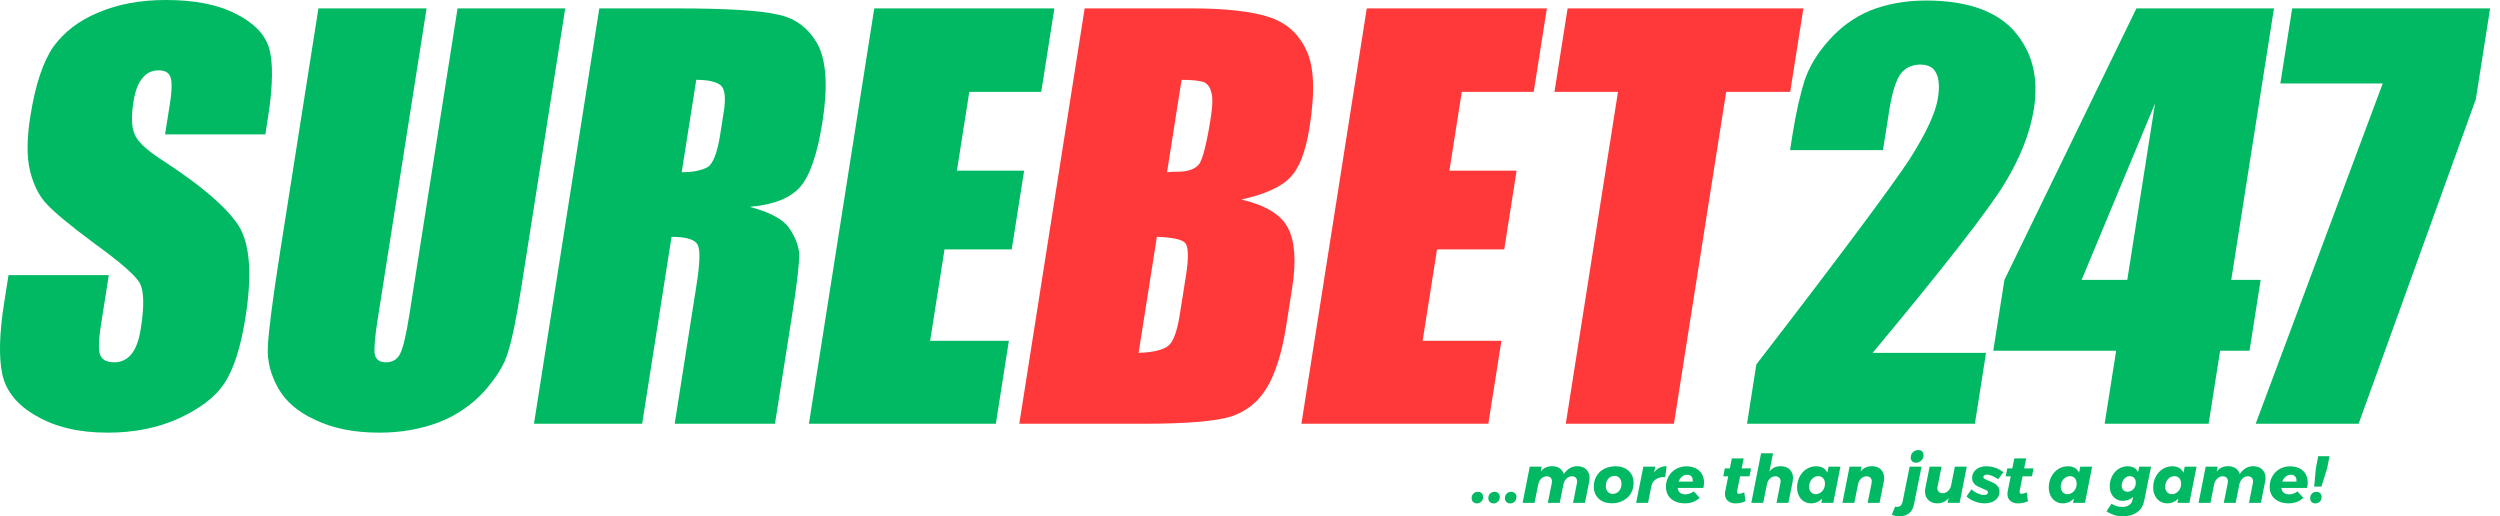 <svg width="92" height="19" viewBox="0 0 92 19" fill="none" xmlns="http://www.w3.org/2000/svg">
<path d="M9.765 4.947H6.074L6.254 3.807C6.336 3.285 6.332 2.937 6.257 2.802C6.185 2.647 6.039 2.589 5.827 2.589C5.595 2.589 5.386 2.686 5.24 2.879C5.074 3.072 4.971 3.362 4.907 3.768C4.828 4.27 4.844 4.657 4.94 4.908C5.033 5.178 5.351 5.488 5.912 5.855C7.525 6.898 8.49 7.768 8.85 8.425C9.208 9.101 9.269 10.183 9.032 11.691C8.862 12.772 8.599 13.584 8.269 14.086C7.936 14.608 7.366 15.033 6.574 15.4C5.805 15.748 4.927 15.922 3.961 15.922C2.898 15.922 2.023 15.71 1.334 15.304C0.641 14.917 0.221 14.395 0.086 13.777C-0.049 13.159 -0.025 12.27 0.155 11.13L0.313 10.125H4.003L3.712 11.98C3.62 12.56 3.621 12.927 3.693 13.082C3.781 13.256 3.943 13.333 4.214 13.333C4.465 13.333 4.696 13.217 4.842 13.024C5.011 12.811 5.117 12.502 5.181 12.096C5.324 11.188 5.299 10.608 5.091 10.338C4.885 10.048 4.34 9.584 3.455 8.946C2.572 8.29 1.992 7.807 1.728 7.517C1.445 7.227 1.238 6.821 1.108 6.299C0.978 5.778 0.987 5.101 1.115 4.29C1.3 3.111 1.589 2.261 1.964 1.72C2.358 1.179 2.908 0.754 3.611 0.464C4.336 0.155 5.152 0 6.099 0C7.123 0 7.988 0.155 8.667 0.502C9.33 0.831 9.746 1.256 9.899 1.758C10.052 2.261 10.051 3.13 9.862 4.328L9.765 4.947Z" fill="#00B962"/>
<path d="M20.8 0.309L19.191 10.531C19.009 11.691 18.843 12.502 18.692 12.966C18.561 13.43 18.253 13.912 17.807 14.415C17.364 14.898 16.801 15.284 16.162 15.536C15.505 15.787 14.768 15.922 13.957 15.922C13.049 15.922 12.261 15.768 11.614 15.458C10.964 15.168 10.506 14.763 10.235 14.28C9.963 13.796 9.829 13.294 9.856 12.753C9.884 12.212 10.024 11.072 10.295 9.352L11.718 0.309H15.698L13.895 11.768C13.789 12.444 13.761 12.869 13.791 13.043C13.838 13.236 13.977 13.333 14.19 13.333C14.441 13.333 14.611 13.236 14.722 13.024C14.833 12.811 14.947 12.328 15.066 11.574L16.838 0.309H20.8Z" fill="#00B962"/>
<path d="M22.055 0.309H24.876C26.75 0.309 27.994 0.386 28.646 0.541C29.282 0.676 29.765 1.044 30.096 1.642C30.408 2.241 30.471 3.188 30.267 4.483C30.079 5.681 29.8 6.473 29.446 6.879C29.092 7.285 28.473 7.536 27.591 7.613C28.334 7.807 28.833 8.077 29.051 8.405C29.27 8.734 29.379 9.024 29.411 9.314C29.426 9.584 29.346 10.338 29.152 11.574L28.519 15.594H24.829L25.628 10.511C25.756 9.7 25.777 9.198 25.672 9.004C25.567 8.811 25.254 8.715 24.713 8.715L23.631 15.594H19.65L22.055 0.309ZM25.622 2.937L25.087 6.338C25.531 6.338 25.853 6.261 26.045 6.145C26.237 6.029 26.398 5.623 26.504 4.947L26.634 4.116C26.71 3.633 26.685 3.304 26.535 3.15C26.383 3.014 26.067 2.937 25.622 2.937Z" fill="#00B962"/>
<path d="M32.173 0.309H38.801L38.318 3.381H35.67L35.214 6.28H37.688L37.231 9.178H34.758L34.229 12.541H37.127L36.647 15.594H29.768L32.173 0.309Z" fill="#00B962"/>
<path d="M73.086 12.985L72.676 15.594H64.29L64.634 13.41C67.765 9.352 69.628 6.84 70.263 5.874C70.879 4.908 71.23 4.155 71.315 3.613C71.382 3.188 71.353 2.879 71.248 2.686C71.146 2.473 70.949 2.377 70.659 2.377C70.369 2.377 70.119 2.493 69.951 2.705C69.779 2.937 69.632 3.381 69.525 4.058L69.294 5.526H65.874L65.962 4.966C66.099 4.096 66.26 3.44 66.416 2.937C66.592 2.435 66.881 1.952 67.301 1.488C67.725 1.005 68.228 0.638 68.827 0.386C69.405 0.155 70.102 0.019 70.875 0.019C72.382 0.019 73.481 0.406 74.135 1.159C74.79 1.913 75.027 2.86 74.848 4C74.708 4.889 74.353 5.797 73.753 6.782C73.157 7.748 71.556 9.816 68.913 12.985H73.086Z" fill="#00B962"/>
<path d="M83.682 0.309L82.11 10.299H83.192L82.782 12.908H81.7L81.277 15.594H77.451L77.874 12.908H73.352L73.763 10.299L78.62 0.309H83.682ZM78.284 10.299L79.306 3.807L76.604 10.299H78.284Z" fill="#00B962"/>
<path d="M91.636 0.309L91.11 3.652L86.797 15.594H83.009L87.685 3.072H83.917L84.352 0.309H91.636Z" fill="#00B962"/>
<path d="M39.915 0.309H43.876C45.132 0.309 46.061 0.425 46.668 0.618C47.294 0.812 47.755 1.198 48.048 1.797C48.359 2.396 48.403 3.343 48.193 4.676C48.053 5.565 47.821 6.183 47.477 6.531C47.151 6.879 46.548 7.149 45.687 7.343C46.581 7.555 47.145 7.903 47.397 8.386C47.65 8.869 47.708 9.603 47.553 10.589L47.331 11.999C47.167 13.043 46.913 13.796 46.602 14.299C46.291 14.801 45.872 15.13 45.32 15.323C44.771 15.497 43.693 15.594 42.109 15.594H37.51L39.915 0.309ZM43.482 2.937L42.947 6.338C43.104 6.319 43.239 6.319 43.336 6.319C43.723 6.319 43.989 6.222 44.136 6.029C44.262 5.835 44.405 5.294 44.548 4.386C44.624 3.903 44.638 3.575 44.571 3.381C44.524 3.188 44.427 3.072 44.281 3.014C44.152 2.976 43.888 2.937 43.482 2.937ZM42.573 8.715L41.901 12.985C42.464 12.966 42.827 12.869 43.006 12.714C43.185 12.56 43.323 12.173 43.42 11.555L43.646 10.125C43.749 9.468 43.733 9.082 43.618 8.946C43.504 8.811 43.149 8.734 42.573 8.715Z" fill="#FF3939"/>
<path d="M50.297 0.309H56.925L56.441 3.381H53.794L53.338 6.28H55.811L55.356 9.178H52.882L52.353 12.541H55.252L54.771 15.594H47.892L50.297 0.309Z" fill="#FF3939"/>
<path d="M66.364 0.309L65.88 3.381H63.523L61.601 15.594H57.621L59.542 3.381H57.204L57.688 0.309H66.364Z" fill="#FF3939"/>
<path d="M54.386 18.099C54.444 18.099 54.491 18.116 54.528 18.151C54.563 18.188 54.58 18.234 54.58 18.291C54.58 18.358 54.558 18.414 54.513 18.458C54.469 18.503 54.415 18.525 54.348 18.525C54.292 18.525 54.245 18.508 54.211 18.471C54.173 18.436 54.156 18.389 54.156 18.333C54.156 18.264 54.179 18.207 54.223 18.163C54.264 18.121 54.319 18.099 54.386 18.099Z" fill="#00B962"/>
<path d="M54.998 18.099C55.057 18.099 55.104 18.116 55.141 18.151C55.175 18.188 55.193 18.234 55.193 18.291C55.193 18.358 55.171 18.414 55.126 18.458C55.082 18.503 55.028 18.525 54.962 18.525C54.905 18.525 54.858 18.508 54.823 18.471C54.787 18.436 54.77 18.389 54.77 18.333C54.77 18.264 54.791 18.207 54.836 18.163C54.878 18.121 54.932 18.099 54.998 18.099Z" fill="#00B962"/>
<path d="M55.611 18.099C55.67 18.099 55.717 18.116 55.754 18.151C55.789 18.188 55.806 18.234 55.806 18.291C55.806 18.358 55.784 18.414 55.739 18.458C55.695 18.503 55.641 18.525 55.574 18.525C55.518 18.525 55.471 18.508 55.437 18.471C55.399 18.436 55.382 18.389 55.382 18.333C55.382 18.264 55.405 18.207 55.449 18.163C55.491 18.121 55.545 18.099 55.611 18.099Z" fill="#00B962"/>
<path d="M58.041 17.156C58.181 17.156 58.292 17.196 58.373 17.274C58.454 17.355 58.496 17.459 58.496 17.59C58.496 17.636 58.491 17.68 58.484 17.717L58.326 18.505H57.888L58.031 17.782C58.036 17.757 58.038 17.735 58.038 17.715C58.038 17.659 58.021 17.611 57.987 17.577C57.953 17.545 57.905 17.528 57.844 17.528C57.773 17.528 57.706 17.555 57.649 17.611C57.59 17.668 57.551 17.74 57.534 17.828L57.398 18.505H56.96L57.106 17.782C57.11 17.759 57.113 17.737 57.113 17.717C57.113 17.659 57.096 17.611 57.061 17.577C57.027 17.545 56.98 17.528 56.918 17.528C56.844 17.528 56.778 17.555 56.721 17.611C56.662 17.668 56.623 17.74 56.606 17.828L56.471 18.505H56.032L56.295 17.173H56.734L56.699 17.351C56.805 17.22 56.943 17.156 57.113 17.156C57.224 17.156 57.32 17.181 57.396 17.233C57.472 17.284 57.522 17.355 57.548 17.447C57.679 17.252 57.844 17.156 58.041 17.156Z" fill="#00B962"/>
<path d="M59.451 17.159C59.587 17.159 59.702 17.183 59.803 17.235C59.904 17.287 59.98 17.358 60.035 17.449C60.089 17.54 60.116 17.649 60.116 17.772C60.116 17.917 60.081 18.047 60.015 18.16C59.946 18.274 59.85 18.362 59.729 18.424C59.609 18.488 59.471 18.52 59.316 18.52C59.181 18.52 59.065 18.495 58.964 18.444C58.863 18.392 58.787 18.321 58.733 18.227C58.678 18.136 58.651 18.028 58.651 17.904C58.651 17.759 58.686 17.629 58.755 17.516C58.821 17.402 58.917 17.314 59.038 17.252C59.159 17.191 59.296 17.159 59.451 17.159ZM59.417 17.513C59.323 17.513 59.247 17.548 59.185 17.616C59.124 17.686 59.094 17.774 59.094 17.885C59.094 17.971 59.117 18.043 59.163 18.094C59.21 18.148 59.272 18.175 59.348 18.175C59.441 18.175 59.518 18.141 59.579 18.072C59.641 18.003 59.67 17.914 59.67 17.804C59.67 17.717 59.648 17.646 59.601 17.592C59.555 17.54 59.493 17.513 59.417 17.513Z" fill="#00B962"/>
<path d="M60.872 17.38C60.992 17.23 61.145 17.156 61.332 17.156L61.28 17.558C61.266 17.555 61.243 17.555 61.216 17.555C61.108 17.555 61.014 17.585 60.933 17.641C60.852 17.698 60.798 17.772 60.776 17.863L60.648 18.505H60.21L60.475 17.173H60.914L60.872 17.38Z" fill="#00B962"/>
<path d="M62.06 17.161C62.191 17.161 62.307 17.186 62.405 17.235C62.501 17.284 62.578 17.353 62.629 17.442C62.681 17.533 62.708 17.636 62.708 17.757C62.708 17.813 62.7 17.88 62.684 17.956H61.738C61.745 18.033 61.775 18.089 61.824 18.131C61.873 18.173 61.94 18.192 62.024 18.192C62.134 18.192 62.235 18.156 62.329 18.082L62.548 18.321C62.4 18.456 62.221 18.523 62.006 18.523C61.866 18.523 61.743 18.498 61.637 18.448C61.532 18.399 61.45 18.328 61.393 18.237C61.337 18.146 61.307 18.037 61.307 17.917C61.307 17.774 61.339 17.646 61.406 17.53C61.47 17.415 61.559 17.326 61.674 17.26C61.79 17.193 61.918 17.161 62.06 17.161ZM62.292 17.723C62.294 17.713 62.294 17.698 62.294 17.676C62.294 17.614 62.275 17.562 62.238 17.525C62.201 17.488 62.149 17.471 62.085 17.471C62.016 17.471 61.955 17.494 61.898 17.54C61.842 17.587 61.8 17.646 61.77 17.723H62.292Z" fill="#00B962"/>
<path d="M63.931 18.047C63.929 18.06 63.926 18.077 63.926 18.099C63.926 18.126 63.934 18.146 63.946 18.156C63.958 18.168 63.976 18.173 64.003 18.17C64.052 18.17 64.114 18.153 64.188 18.119L64.234 18.444C64.182 18.471 64.126 18.49 64.062 18.503C63.995 18.517 63.931 18.525 63.87 18.525C63.749 18.525 63.656 18.493 63.584 18.431C63.513 18.37 63.479 18.286 63.479 18.18C63.479 18.146 63.481 18.114 63.488 18.082L63.599 17.528H63.417L63.473 17.237H63.658L63.732 16.868H64.168L64.094 17.237H64.439L64.382 17.528H64.035L63.931 18.047Z" fill="#00B962"/>
<path d="M65.526 17.156C65.667 17.156 65.778 17.196 65.862 17.277C65.943 17.358 65.984 17.464 65.984 17.594C65.984 17.631 65.98 17.671 65.972 17.717L65.812 18.505H65.376L65.519 17.782C65.524 17.759 65.526 17.737 65.526 17.717C65.526 17.659 65.509 17.611 65.475 17.577C65.44 17.545 65.394 17.528 65.332 17.528C65.258 17.528 65.192 17.555 65.135 17.611C65.076 17.668 65.039 17.74 65.022 17.828L64.886 18.505H64.448L64.808 16.679H65.248L65.115 17.351C65.221 17.22 65.357 17.156 65.526 17.156Z" fill="#00B962"/>
<path d="M66.649 18.523C66.548 18.523 66.46 18.498 66.381 18.448C66.302 18.399 66.24 18.331 66.199 18.242C66.154 18.153 66.132 18.052 66.132 17.937C66.132 17.791 66.164 17.661 66.226 17.543C66.287 17.425 66.371 17.331 66.479 17.262C66.585 17.193 66.703 17.159 66.834 17.159C67.033 17.159 67.171 17.237 67.247 17.395L67.291 17.173H67.727L67.464 18.505H67.026L67.058 18.348C66.942 18.463 66.804 18.523 66.649 18.523ZM66.819 18.185C66.881 18.185 66.937 18.168 66.989 18.134C67.04 18.099 67.082 18.052 67.114 17.993C67.144 17.934 67.159 17.87 67.159 17.799C67.159 17.715 67.137 17.649 67.092 17.597C67.045 17.548 66.986 17.523 66.91 17.523C66.848 17.523 66.794 17.54 66.743 17.575C66.691 17.611 66.649 17.659 66.62 17.717C66.588 17.776 66.573 17.84 66.573 17.91C66.573 17.993 66.595 18.06 66.642 18.109C66.686 18.16 66.745 18.185 66.819 18.185Z" fill="#00B962"/>
<path d="M68.882 17.156C69.022 17.156 69.133 17.196 69.214 17.274C69.295 17.355 69.337 17.459 69.337 17.59C69.337 17.636 69.332 17.68 69.325 17.717L69.167 18.505H68.729L68.874 17.782C68.879 17.759 68.882 17.737 68.882 17.717C68.882 17.659 68.864 17.611 68.83 17.577C68.796 17.545 68.749 17.528 68.687 17.528C68.613 17.528 68.547 17.555 68.49 17.611C68.431 17.668 68.392 17.74 68.375 17.828L68.239 18.505H67.801L68.064 17.173H68.503L68.468 17.351C68.574 17.22 68.712 17.156 68.882 17.156Z" fill="#00B962"/>
<path d="M69.741 18.643C69.765 18.65 69.793 18.653 69.82 18.653C69.869 18.653 69.911 18.636 69.945 18.604C69.98 18.569 70.002 18.525 70.014 18.471L70.275 17.173H70.713L70.432 18.572C70.405 18.709 70.346 18.815 70.253 18.889C70.159 18.963 70.044 19 69.903 19C69.8 19 69.704 18.98 69.618 18.943L69.741 18.643ZM70.595 16.561C70.654 16.561 70.701 16.578 70.735 16.612C70.77 16.649 70.787 16.696 70.787 16.753C70.787 16.829 70.76 16.895 70.706 16.947C70.649 17.001 70.583 17.028 70.504 17.028C70.447 17.028 70.4 17.011 70.366 16.974C70.332 16.94 70.314 16.893 70.314 16.836C70.314 16.76 70.341 16.693 70.398 16.639C70.452 16.588 70.519 16.561 70.595 16.561Z" fill="#00B962"/>
<path d="M71.296 18.523C71.156 18.523 71.046 18.483 70.964 18.402C70.883 18.323 70.841 18.22 70.841 18.089C70.841 18.04 70.846 17.998 70.853 17.961L71.011 17.173H71.449L71.304 17.897C71.299 17.919 71.296 17.939 71.296 17.961C71.296 18.02 71.314 18.067 71.348 18.099C71.383 18.134 71.429 18.151 71.491 18.151C71.565 18.151 71.631 18.124 71.69 18.067C71.747 18.01 71.787 17.939 71.804 17.85L71.939 17.173H72.377L72.114 18.505H71.676L71.71 18.328C71.604 18.458 71.466 18.523 71.296 18.523Z" fill="#00B962"/>
<path d="M73.039 18.523C72.912 18.523 72.788 18.5 72.67 18.453C72.549 18.409 72.449 18.348 72.367 18.269L72.549 18.008C72.618 18.07 72.695 18.121 72.779 18.158C72.862 18.195 72.941 18.215 73.012 18.215C73.059 18.215 73.094 18.205 73.121 18.188C73.145 18.17 73.158 18.148 73.158 18.116C73.158 18.089 73.142 18.067 73.111 18.047C73.079 18.03 73.029 18.008 72.963 17.981C72.884 17.949 72.818 17.919 72.766 17.892C72.715 17.865 72.668 17.826 72.631 17.774C72.594 17.725 72.574 17.663 72.574 17.592C72.574 17.506 72.596 17.432 72.641 17.365C72.685 17.299 72.746 17.25 72.828 17.213C72.906 17.176 72.997 17.159 73.101 17.159C73.212 17.159 73.32 17.178 73.43 17.215C73.539 17.255 73.637 17.309 73.724 17.375L73.532 17.636C73.455 17.584 73.382 17.543 73.308 17.511C73.231 17.479 73.167 17.464 73.116 17.464C73.079 17.464 73.049 17.471 73.025 17.488C73 17.506 72.987 17.528 72.987 17.555C72.987 17.582 73.005 17.604 73.037 17.624C73.069 17.643 73.118 17.666 73.185 17.693C73.266 17.725 73.332 17.757 73.386 17.784C73.438 17.813 73.485 17.853 73.524 17.902C73.561 17.954 73.581 18.015 73.581 18.089C73.581 18.175 73.559 18.249 73.512 18.316C73.465 18.382 73.401 18.431 73.32 18.468C73.239 18.505 73.145 18.523 73.039 18.523Z" fill="#00B962"/>
<path d="M74.327 18.047C74.324 18.06 74.322 18.077 74.322 18.099C74.322 18.126 74.329 18.146 74.341 18.156C74.354 18.168 74.371 18.173 74.398 18.17C74.447 18.17 74.509 18.153 74.583 18.119L74.629 18.444C74.578 18.471 74.521 18.49 74.457 18.503C74.391 18.517 74.327 18.525 74.265 18.525C74.145 18.525 74.051 18.493 73.98 18.431C73.908 18.37 73.874 18.286 73.874 18.18C73.874 18.146 73.876 18.114 73.883 18.082L73.995 17.528H73.812L73.869 17.237H74.053L74.127 16.868H74.563L74.489 17.237H74.834L74.777 17.528H74.43L74.327 18.047Z" fill="#00B962"/>
<path d="M75.912 18.523C75.811 18.523 75.722 18.498 75.644 18.448C75.565 18.399 75.503 18.331 75.462 18.242C75.417 18.153 75.395 18.052 75.395 17.937C75.395 17.791 75.427 17.661 75.489 17.543C75.55 17.425 75.634 17.331 75.742 17.262C75.848 17.193 75.966 17.159 76.097 17.159C76.296 17.159 76.434 17.237 76.51 17.395L76.554 17.173H76.99L76.727 18.505H76.289L76.321 18.348C76.205 18.463 76.067 18.523 75.912 18.523ZM76.082 18.185C76.143 18.185 76.2 18.168 76.252 18.134C76.303 18.099 76.345 18.052 76.377 17.993C76.407 17.934 76.421 17.87 76.421 17.799C76.421 17.715 76.399 17.649 76.355 17.597C76.308 17.548 76.249 17.523 76.173 17.523C76.111 17.523 76.057 17.54 76.006 17.575C75.954 17.611 75.912 17.659 75.882 17.717C75.851 17.776 75.836 17.84 75.836 17.91C75.836 17.993 75.858 18.06 75.905 18.109C75.949 18.16 76.008 18.185 76.082 18.185Z" fill="#00B962"/>
<path d="M78.118 19C78.002 19 77.894 18.983 77.793 18.951C77.692 18.916 77.601 18.872 77.519 18.815L77.704 18.535C77.758 18.574 77.82 18.604 77.891 18.626C77.963 18.645 78.031 18.655 78.103 18.655C78.204 18.655 78.287 18.633 78.354 18.586C78.418 18.54 78.46 18.476 78.477 18.394L78.501 18.289C78.448 18.335 78.388 18.37 78.324 18.394C78.258 18.419 78.191 18.431 78.122 18.431C78.029 18.431 77.945 18.409 77.872 18.362C77.798 18.318 77.741 18.254 77.699 18.173C77.657 18.092 77.638 18.001 77.638 17.897C77.638 17.762 77.667 17.636 77.726 17.523C77.783 17.41 77.864 17.321 77.965 17.255C78.066 17.191 78.177 17.159 78.297 17.159C78.388 17.159 78.467 17.176 78.534 17.213C78.597 17.25 78.647 17.302 78.681 17.37L78.723 17.173H79.159L78.905 18.436C78.868 18.616 78.782 18.754 78.644 18.852C78.504 18.951 78.329 19 78.118 19ZM78.295 18.096C78.349 18.096 78.4 18.082 78.448 18.052C78.494 18.023 78.531 17.983 78.558 17.931C78.585 17.88 78.597 17.826 78.597 17.764C78.597 17.693 78.578 17.634 78.539 17.59C78.497 17.545 78.445 17.523 78.379 17.523C78.324 17.523 78.275 17.538 78.228 17.57C78.181 17.602 78.147 17.643 78.12 17.695C78.093 17.75 78.078 17.808 78.078 17.87C78.078 17.939 78.098 17.993 78.137 18.035C78.177 18.077 78.228 18.096 78.295 18.096Z" fill="#00B962"/>
<path d="M79.755 18.523C79.654 18.523 79.565 18.498 79.486 18.448C79.407 18.399 79.346 18.331 79.304 18.242C79.26 18.153 79.237 18.052 79.237 17.937C79.237 17.791 79.27 17.661 79.331 17.543C79.393 17.425 79.477 17.331 79.585 17.262C79.691 17.193 79.809 17.159 79.939 17.159C80.139 17.159 80.276 17.237 80.353 17.395L80.397 17.173H80.833L80.569 18.505H80.131L80.163 18.348C80.047 18.463 79.91 18.523 79.755 18.523ZM79.924 18.185C79.986 18.185 80.043 18.168 80.094 18.134C80.146 18.099 80.188 18.052 80.22 17.993C80.249 17.934 80.264 17.87 80.264 17.799C80.264 17.715 80.242 17.649 80.198 17.597C80.151 17.548 80.092 17.523 80.016 17.523C79.954 17.523 79.9 17.54 79.848 17.575C79.796 17.611 79.755 17.659 79.725 17.717C79.693 17.776 79.678 17.84 79.678 17.91C79.678 17.993 79.701 18.06 79.747 18.109C79.791 18.16 79.851 18.185 79.924 18.185Z" fill="#00B962"/>
<path d="M82.915 17.156C83.056 17.156 83.166 17.196 83.248 17.274C83.329 17.355 83.371 17.459 83.371 17.59C83.371 17.636 83.366 17.68 83.358 17.717L83.201 18.505H82.763L82.905 17.782C82.91 17.757 82.913 17.735 82.913 17.715C82.913 17.659 82.895 17.611 82.861 17.577C82.827 17.545 82.78 17.528 82.718 17.528C82.647 17.528 82.581 17.555 82.524 17.611C82.465 17.668 82.425 17.74 82.408 17.828L82.273 18.505H81.835L81.98 17.782C81.985 17.759 81.987 17.737 81.987 17.717C81.987 17.659 81.97 17.611 81.936 17.577C81.901 17.545 81.854 17.528 81.793 17.528C81.719 17.528 81.653 17.555 81.596 17.611C81.537 17.668 81.497 17.74 81.48 17.828L81.345 18.505H80.907L81.17 17.173H81.608L81.574 17.351C81.68 17.22 81.817 17.156 81.987 17.156C82.098 17.156 82.194 17.181 82.27 17.233C82.347 17.284 82.396 17.355 82.423 17.447C82.553 17.252 82.718 17.156 82.915 17.156Z" fill="#00B962"/>
<path d="M84.276 17.161C84.407 17.161 84.522 17.186 84.621 17.235C84.717 17.284 84.793 17.353 84.845 17.442C84.897 17.533 84.924 17.636 84.924 17.757C84.924 17.813 84.916 17.88 84.899 17.956H83.954C83.961 18.033 83.991 18.089 84.04 18.131C84.089 18.173 84.156 18.192 84.24 18.192C84.35 18.192 84.451 18.156 84.545 18.082L84.764 18.321C84.616 18.456 84.437 18.523 84.222 18.523C84.082 18.523 83.959 18.498 83.853 18.448C83.747 18.399 83.666 18.328 83.609 18.237C83.553 18.146 83.523 18.037 83.523 17.917C83.523 17.774 83.555 17.646 83.622 17.53C83.686 17.415 83.774 17.326 83.89 17.26C84.006 17.193 84.134 17.161 84.276 17.161ZM84.508 17.723C84.51 17.713 84.51 17.698 84.51 17.676C84.51 17.614 84.491 17.562 84.454 17.525C84.417 17.488 84.365 17.471 84.301 17.471C84.232 17.471 84.17 17.494 84.114 17.54C84.057 17.587 84.016 17.646 83.986 17.723H84.508Z" fill="#00B962"/>
<path d="M85.726 16.789L85.64 17.23L85.428 17.907H85.162L85.224 17.23L85.31 16.789H85.726ZM85.244 18.099C85.301 18.099 85.347 18.116 85.384 18.151C85.419 18.188 85.436 18.234 85.436 18.291C85.436 18.358 85.414 18.414 85.369 18.458C85.325 18.503 85.271 18.525 85.204 18.525C85.148 18.525 85.101 18.508 85.067 18.471C85.032 18.436 85.015 18.389 85.015 18.333C85.015 18.264 85.037 18.207 85.081 18.163C85.123 18.121 85.177 18.099 85.244 18.099Z" fill="#00B962"/>
</svg>
